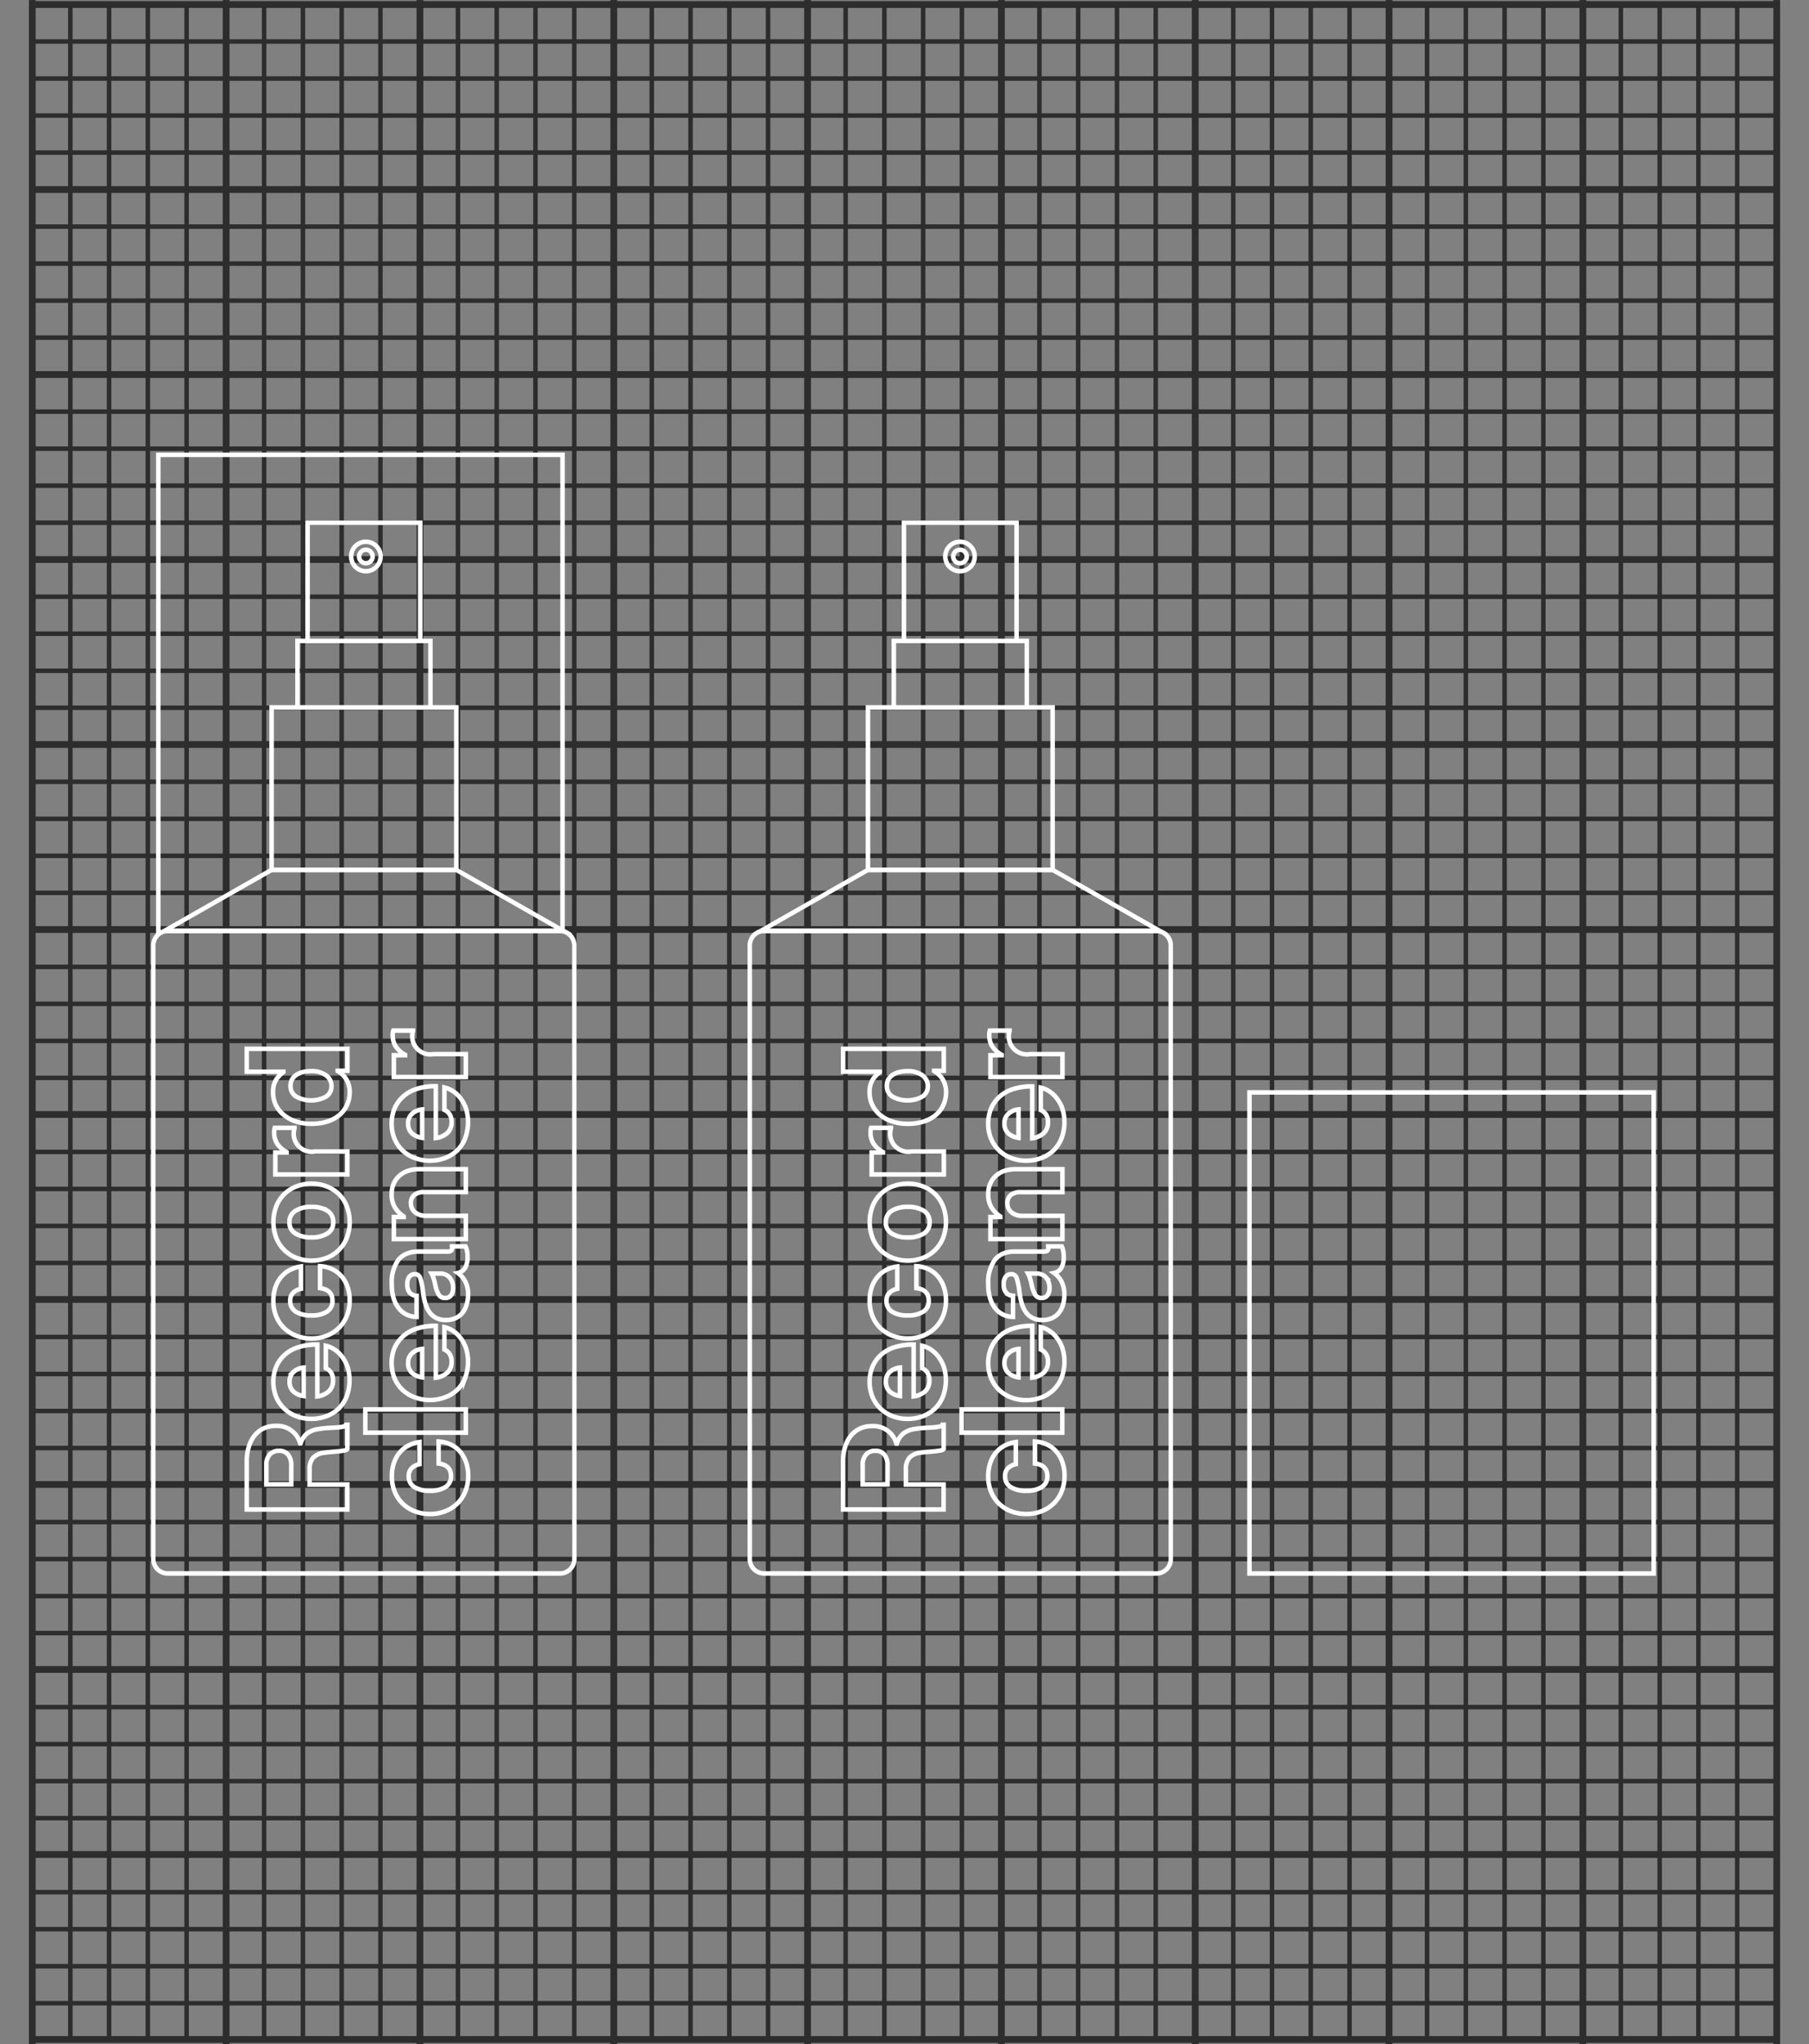 <svg xmlns="http://www.w3.org/2000/svg" viewBox="0 0 400 452.01"><rect x="0" y="0" width="400" height="452.01" fill="#808080" stroke="none"/><defs><style>.a,.b,.c,.d{fill:none}.a,.b{stroke:#2d2d2d}.a,.b,.c{stroke-miterlimit:10}.a{stroke-width:1.5px}.c,.d{stroke:#fff}.e{stroke:#9d9fa2}</style></defs><title>record-cleaner-mobile</title><path class="a" d="M7.06 1H393M7.06 41.91H393M7.06 82.82H393M7.06 123.73H393M7.06 164.64H393M7.06 205.55H393M7.06 246.45H393M7.06 287.36H393M7.06 328.27H393M7.06 369.18H393M7.06 410.09H393M7.06 451H393M7.14.01v452M50 .01v452M92.86.01v452m42.85-452v452m42.86-452v452m42.86-452v452m42.86-452v452m42.85-452v452M350 .01v452m42.86-452v452"/><path class="b" d="M6.98 1v449.5M15.55 1v449.5M24.12 1v449.5M32.69 1v449.5M41.26 1v449.5M49.83 1v449.5M58.4 1v449.5M66.98 1v449.5M75.55 1v449.5M84.12 1v449.5M92.69 1v449.5M101.26 1v449.5M109.83 1v449.5M118.4 1v449.5M126.98 1v449.5M135.55 1v449.5M144.12 1v449.5M152.69 1v449.5M161.26 1v449.5M169.83 1v449.5M178.4 1v449.5M186.98 1v449.5M195.55 1v449.5M204.12 1v449.5M212.69 1v449.5M221.26 1v449.5M229.83 1v449.5M238.4 1v449.5M246.98 1v449.5M255.55 1v449.5M264.12 1v449.5M272.69 1v449.5M281.26 1v449.5M289.83 1v449.5M298.4 1v449.5M306.98 1v449.5M315.55 1v449.5M324.12 1v449.5M332.69 1v449.5M341.26 1v449.5M349.83 1v449.5M358.4 1v449.5M366.98 1v449.5M375.55 1v449.5M384.12 1v449.5M392.69 1v449.5M6.95 9.18h385.87M6.95 17.37h385.87M6.95 25.55h385.87M6.95 33.74h385.87M6.95 41.92h385.87M6.95 50.11h385.87M6.95 58.29h385.87M6.95 66.48h385.87M6.95 74.66h385.87M6.95 82.85h385.87M6.95 91.03h385.87M6.95 99.22h385.87M6.95 107.4h385.87M6.95 115.59h385.87M6.95 123.77h385.87M6.95 131.96h385.87M6.95 140.14h385.87M6.95 148.33h385.87M6.95 156.51h385.87M6.95 164.7h385.87M6.95 172.88h385.87M6.95 181.07h385.87M6.95 189.25h385.87M6.95 197.44h385.87M6.95 205.62h385.87M6.95 213.81h385.87M6.95 221.99h385.87M6.95 230.18h385.87M6.95 238.36h385.87M6.95 246.55h385.87M6.95 254.73h385.87M6.95 262.92h385.87M6.95 271.1h385.87M6.95 279.28h385.87M6.95 287.47h385.87M6.95 295.65h385.87M6.95 303.84h385.87M6.95 312.02h385.87M6.95 320.21h385.87M6.95 328.39h385.87M6.95 336.58h385.87M6.95 344.76h385.87M6.95 352.95h385.87M6.95 361.13h385.87M6.95 369.32h385.87M6.95 377.5h385.87M6.95 385.69h385.87M6.95 393.87h385.87M6.95 402.06h385.87M6.95 410.24h385.87M6.95 418.43h385.87M6.95 426.61h385.87M6.95 434.8h385.87M6.95 442.98h385.87"/><circle class="c" cx="80.9" cy="123.06" r="3.26"/><circle class="c" cx="80.9" cy="123.06" r="1.5"/><circle class="c" cx="212.27" cy="123.06" r="3.26"/><circle class="c" cx="212.27" cy="123.06" r="1.5"/><path class="d" d="M60.06 192.36h40.83l23.71 13.51H36.36l23.7-13.51z"/><path class="d" d="M127 344.68a3.19 3.19 0 0 1-3.1 3.27H37a3.19 3.19 0 0 1-3.1-3.27V209.14a3.19 3.19 0 0 1 3.1-3.27h86.88a3.19 3.19 0 0 1 3.1 3.27zM60.06 156.43h40.83v35.93H60.06zm5.72-14.7h29.4v14.7h-29.4zm2.24-26.13h24.9v26.13h-24.9z"/><path class="e" d="M88.02 325.5h.02-.02z"/><path class="c" d="M54.56 323.13A10.92 10.92 0 0 1 55 320a7.38 7.38 0 0 1 1.23-2.47 5.68 5.68 0 0 1 2-1.63 6.15 6.15 0 0 1 2.75-.59 5.28 5.28 0 0 1 5.39 3.86h.09A4.71 4.71 0 0 1 67.9 317a5.4 5.4 0 0 1 2.63-1 16.92 16.92 0 0 1 2.13-.23l1.87-.11a9.44 9.44 0 0 0 1.37-.19q.54-.12.64-.41h.28v5.35a.94.94 0 0 1-.64.33 12.55 12.55 0 0 1-1.25.19l-1.59.14q-.86.06-1.7.19a3.88 3.88 0 0 0-2.37 1.07 3.72 3.72 0 0 0-.81 2.63v3.33h8.34v5.51H54.56zm9.12-1.48a2.5 2.5 0 0 0-2-.83 2.67 2.67 0 0 0-2 .79 3.27 3.27 0 0 0-.78 2.38v4.26h5.5v-4.14a3.69 3.69 0 0 0-.72-2.46zm12.97-12.84a7.55 7.55 0 0 1-1.77 2.68 7.88 7.88 0 0 1-2.69 1.68 9.38 9.38 0 0 1-3.36.59 9.17 9.17 0 0 1-3.31-.59 7.91 7.91 0 0 1-2.68-1.68 7.76 7.76 0 0 1-1.77-2.58 9.07 9.07 0 0 1-.11-6.4 7.63 7.63 0 0 1 1.46-2.38 7.93 7.93 0 0 1 3.3-2.13 12.89 12.89 0 0 1 4.44-.67v11.46a4.69 4.69 0 0 0 2.55-1.12 3.2 3.2 0 0 0 .93-2.46 3 3 0 0 0-.42-1.65 2.68 2.68 0 0 0-1.17-1v-4.96a5.9 5.9 0 0 1 2.07.93 6.65 6.65 0 0 1 1.7 1.74 7.53 7.53 0 0 1 1.09 2.23 10.25 10.25 0 0 1-.26 6.3zm-11.78-5.39a2.73 2.73 0 0 0-.84 2.05 2.9 2.9 0 0 0 .84 2.24 4.36 4.36 0 0 0 2.27 1v-6.29a3.76 3.76 0 0 0-2.28 1zM76.68 291a7.76 7.76 0 0 1-1.77 2.66 8 8 0 0 1-2.68 1.71 9 9 0 0 1-3.35.61 9.25 9.25 0 0 1-3.35-.59 7.9 7.9 0 0 1-2.68-1.68 7.65 7.65 0 0 1-1.77-2.63 8.91 8.91 0 0 1-.64-3.44 9.07 9.07 0 0 1 .45-2.94 7.06 7.06 0 0 1 1.26-2.29 6.38 6.38 0 0 1 1.93-1.56 7.41 7.41 0 0 1 2.46-.78V285a3.47 3.47 0 0 0-1.73.89 2.33 2.33 0 0 0-.64 1.73 2.72 2.72 0 0 0 1.26 2.46 6.33 6.33 0 0 0 3.44.81 6.17 6.17 0 0 0 3.39-.81 2.73 2.73 0 0 0 1.25-2.46q0-2.43-2.74-2.77V280a6.91 6.91 0 0 1 2.57.61 6.29 6.29 0 0 1 2.09 1.53 7 7 0 0 1 1.39 2.37 9 9 0 0 1 .5 3.07 9.12 9.12 0 0 1-.64 3.42zm0-17.26a7.78 7.78 0 0 1-4.45 4.42 9.52 9.52 0 0 1-6.69 0 7.78 7.78 0 0 1-4.45-4.42 9.93 9.93 0 0 1 0-7 7.75 7.75 0 0 1 1.77-2.68 8 8 0 0 1 2.68-1.71 9.52 9.52 0 0 1 6.69 0 8 8 0 0 1 2.68 1.71 7.73 7.73 0 0 1 1.77 2.68 9.93 9.93 0 0 1 0 7zm-4.3-6a6.37 6.37 0 0 0-3.5-.86 6.45 6.45 0 0 0-3.52.86 2.82 2.82 0 0 0-1.36 2.53 2.78 2.78 0 0 0 1.34 2.52 6.54 6.54 0 0 0 3.52.84 6.45 6.45 0 0 0 3.5-.84 2.79 2.79 0 0 0 1.32-2.52 2.83 2.83 0 0 0-1.3-2.54zm-11.5-12.88h2.49v-.09a6 6 0 0 1-2.09-1.87 4.54 4.54 0 0 1-.65-2.49 2.74 2.74 0 0 1 .12-1h4.36v.13a4 4 0 0 0 4.54 5.1h7.16v5.07H60.88zm15.86-10.52a6.3 6.3 0 0 1-1.67 2.21 7.73 7.73 0 0 1-2.66 1.45 11.44 11.44 0 0 1-3.56.51 10.86 10.86 0 0 1-3.42-.51 8.07 8.07 0 0 1-2.66-1.43 6.57 6.57 0 0 1-1.77-2.2 6.38 6.38 0 0 1-.62-2.83 5.07 5.07 0 0 1 .64-2.71 6.09 6.09 0 0 1 1.63-1.74V237h-8.09v-5.07h22.26v4.86h-2.15v.06a5.23 5.23 0 0 1 1.95 1.91 5.42 5.42 0 0 1 .7 2.79 6.74 6.74 0 0 1-.58 2.79zm-4.69-6.58a5.4 5.4 0 0 0-3.21-.89 8 8 0 0 0-1.85.2 4.28 4.28 0 0 0-1.46.62 3.09 3.09 0 0 0-.95 1 2.91 2.91 0 0 0-.34 1.45 2.68 2.68 0 0 0 1.26 2.37 6.92 6.92 0 0 0 6.58 0 2.64 2.64 0 0 0 1.21-2.32 2.87 2.87 0 0 0-1.24-2.43zm30.84 92.06a7.76 7.76 0 0 1-1.77 2.66 8 8 0 0 1-2.68 1.71 9 9 0 0 1-3.35.61 9.25 9.25 0 0 1-3.35-.59 7.9 7.9 0 0 1-2.68-1.68 7.65 7.65 0 0 1-1.77-2.63 8.91 8.91 0 0 1-.64-3.44 9.07 9.07 0 0 1 .45-2.94 7.06 7.06 0 0 1 1.26-2.29 6.38 6.38 0 0 1 1.93-1.56 7.4 7.4 0 0 1 2.46-.78v4.89a3.47 3.47 0 0 0-1.73.89 2.33 2.33 0 0 0-.64 1.73 2.72 2.72 0 0 0 1.26 2.46 6.33 6.33 0 0 0 3.44.81 6.18 6.18 0 0 0 3.39-.81 2.73 2.73 0 0 0 1.25-2.46q0-2.43-2.74-2.77v-4.86a6.91 6.91 0 0 1 2.57.61 6.29 6.29 0 0 1 2.09 1.53 7 7 0 0 1 1.39 2.37 9 9 0 0 1 .5 3.07 9.12 9.12 0 0 1-.64 3.47zm-22.11-18.15H103v5.14H80.78zm22.08-7a7.55 7.55 0 0 1-1.77 2.68 7.88 7.88 0 0 1-2.7 1.65 9.38 9.38 0 0 1-3.36.59 9.17 9.17 0 0 1-3.31-.59 7.91 7.91 0 0 1-2.72-1.65 7.76 7.76 0 0 1-1.77-2.58 9.08 9.08 0 0 1-.11-6.4 7.64 7.64 0 0 1 1.5-2.37 7.93 7.93 0 0 1 3.31-2.13 12.89 12.89 0 0 1 4.44-.67v11.46a4.68 4.68 0 0 0 2.55-1.12 3.2 3.2 0 0 0 .93-2.46 3 3 0 0 0-.42-1.65 2.68 2.68 0 0 0-1.17-1v-4.95a5.9 5.9 0 0 1 2.07.93 6.64 6.64 0 0 1 1.7 1.74 7.55 7.55 0 0 1 1.09 2.23 10.25 10.25 0 0 1-.26 6.3zm-11.78-5.38a2.73 2.73 0 0 0-.84 2.05 2.9 2.9 0 0 0 .84 2.24 4.35 4.35 0 0 0 2.27 1v-6.29a3.75 3.75 0 0 0-2.27 1zm12.04-10.62a4.85 4.85 0 0 1-.92 1.71 4.21 4.21 0 0 1-1.51 1.12 5.06 5.06 0 0 1-2.09.4 4.64 4.64 0 0 1-2.21-.48 4.13 4.13 0 0 1-1.48-1.32 6.57 6.57 0 0 1-.89-1.95 16 16 0 0 1-.47-2.35 15.37 15.37 0 0 0-.62-3.14 1.19 1.19 0 0 0-1.15-.9 1.58 1.58 0 0 0-1.25.53 2.56 2.56 0 0 0-.47 1.71 2.76 2.76 0 0 0 .53 1.85 2.2 2.2 0 0 0 1.52.7v4.67a5.46 5.46 0 0 1-2.12-.48 4.92 4.92 0 0 1-1.74-1.34 6.59 6.59 0 0 1-1.18-2.21 10.15 10.15 0 0 1-.44-3.16 8.54 8.54 0 0 1 1.49-5.48 4.85 4.85 0 0 1 1.88-1.34 6.57 6.57 0 0 1 2.54-.44h6.26a1.51 1.51 0 0 0 1-.23.94.94 0 0 0 .14-.83v-.09h3a4.39 4.39 0 0 1 .3.87 5.58 5.58 0 0 1 .14 1.34 5 5 0 0 1-.51 2.52 2.5 2.5 0 0 1-1.63 1.15 5.64 5.64 0 0 1 1.63 1.85 6.35 6.35 0 0 1 .64 3.1 7.28 7.28 0 0 1-.39 2.22zm-3.7-6.15a2.63 2.63 0 0 0-2.09-.89h-1.9a5.84 5.84 0 0 1 .48 1.17q.2.67.36 1.45a6.51 6.51 0 0 0 .79 2.12 1.54 1.54 0 0 0 1.35.65 1.52 1.52 0 0 0 1.35-.62 2.72 2.72 0 0 0 .42-1.56 3.39 3.39 0 0 0-.76-2.32zm-12.33-13.4h2.18V269a6.42 6.42 0 0 1-2-2.07 5.65 5.65 0 0 1-.67-2.85 5.75 5.75 0 0 1 .45-2.33 5.05 5.05 0 0 1 1.27-1.75 5.35 5.35 0 0 1 1.9-1.09 7.59 7.59 0 0 1 2.44-.37H103v5.07h-9.31a3.19 3.19 0 0 0-2.05.62 2.25 2.25 0 0 0-.78 1.87 2.5 2.5 0 0 0 .93 2 3.71 3.71 0 0 0 2.43.76H103V274H87.09zm15.77-17.4a7.55 7.55 0 0 1-1.77 2.68 7.88 7.88 0 0 1-2.69 1.68 9.38 9.38 0 0 1-3.36.59 9.17 9.17 0 0 1-3.31-.59A7.91 7.91 0 0 1 89 254.4a7.76 7.76 0 0 1-1.77-2.58 9.08 9.08 0 0 1-.11-6.4 7.64 7.64 0 0 1 1.5-2.42 7.93 7.93 0 0 1 3.31-2.13 12.89 12.89 0 0 1 4.44-.67v11.46a4.69 4.69 0 0 0 2.55-1.12 3.2 3.2 0 0 0 .93-2.46 3 3 0 0 0-.42-1.65 2.68 2.68 0 0 0-1.17-1v-4.95a5.9 5.9 0 0 1 2.07.93 6.64 6.64 0 0 1 1.7 1.74 7.55 7.55 0 0 1 1.09 2.23 10.25 10.25 0 0 1-.26 6.3zm-11.78-5.39a2.73 2.73 0 0 0-.84 2.05 2.9 2.9 0 0 0 .84 2.24 4.36 4.36 0 0 0 2.27 1v-6.29a3.76 3.76 0 0 0-2.27 1zm-3.99-12.98h2.49v-.09a6 6 0 0 1-2.09-1.87 4.54 4.54 0 0 1-.65-2.49 2.74 2.74 0 0 1 .12-1h4.36v.1a4 4 0 0 0 4.54 5.1H103v5.07H87.09zm37.3-27.46V100.58H35.01v106.14"/><path class="d" d="M191.92 192.36h40.83l23.7 13.51h-88.23l23.7-13.51z"/><path class="d" d="M258.88 344.68a3.19 3.19 0 0 1-3.1 3.27h-86.89a3.19 3.19 0 0 1-3.1-3.27V209.14a3.19 3.19 0 0 1 3.1-3.27h86.88a3.19 3.19 0 0 1 3.1 3.27zm-66.96-188.25h40.83v35.93h-40.83zm5.72-14.7h29.4v14.7h-29.4zm2.24-26.13h24.9v26.13h-24.9z"/><path class="e" d="M219.88 325.5h.02-.02z"/><path class="c" d="M186.42 323.13a10.92 10.92 0 0 1 .42-3.08 7.39 7.39 0 0 1 1.23-2.47 5.69 5.69 0 0 1 2-1.63 6.15 6.15 0 0 1 2.75-.59 5.28 5.28 0 0 1 5.39 3.86h.09a4.71 4.71 0 0 1 1.45-2.23 5.4 5.4 0 0 1 2.63-1 16.9 16.9 0 0 1 2.13-.23l1.87-.11a9.44 9.44 0 0 0 1.37-.19q.54-.12.64-.41h.28v5.35a.94.94 0 0 1-.64.33 12.55 12.55 0 0 1-1.25.19l-1.59.14q-.86.06-1.7.19a3.88 3.88 0 0 0-2.37 1.07 3.71 3.71 0 0 0-.81 2.63v3.33h8.34v5.51h-22.23zm9.12-1.48a2.5 2.5 0 0 0-2-.83 2.67 2.67 0 0 0-2 .79 3.28 3.28 0 0 0-.78 2.38v4.26h5.48v-4.14a3.69 3.69 0 0 0-.7-2.46zm12.96-12.84a7.55 7.55 0 0 1-1.77 2.68 7.88 7.88 0 0 1-2.69 1.68 9.38 9.38 0 0 1-3.36.59 9.17 9.17 0 0 1-3.31-.59 7.91 7.91 0 0 1-2.68-1.68 7.76 7.76 0 0 1-1.77-2.58 9.08 9.08 0 0 1-.11-6.4 7.64 7.64 0 0 1 1.46-2.38 7.93 7.93 0 0 1 3.31-2.13 12.89 12.89 0 0 1 4.44-.67v11.46a4.69 4.69 0 0 0 2.55-1.12 3.2 3.2 0 0 0 .93-2.46 3 3 0 0 0-.42-1.65 2.68 2.68 0 0 0-1.17-1v-4.96a5.9 5.9 0 0 1 2.07.93 6.64 6.64 0 0 1 1.7 1.74 7.55 7.55 0 0 1 1.09 2.23 10.25 10.25 0 0 1-.26 6.3zm-11.78-5.39a2.73 2.73 0 0 0-.84 2.05 2.9 2.9 0 0 0 .84 2.24 4.36 4.36 0 0 0 2.27 1v-6.29a3.76 3.76 0 0 0-2.27 1zM208.53 291a7.76 7.76 0 0 1-1.77 2.66 8 8 0 0 1-2.68 1.71 9 9 0 0 1-3.35.61 9.25 9.25 0 0 1-3.35-.59 7.9 7.9 0 0 1-2.68-1.68 7.65 7.65 0 0 1-1.77-2.63 8.91 8.91 0 0 1-.64-3.44 9.07 9.07 0 0 1 .45-2.94 7.06 7.06 0 0 1 1.26-2.29 6.38 6.38 0 0 1 1.93-1.56 7.4 7.4 0 0 1 2.46-.78V285a3.47 3.47 0 0 0-1.73.89 2.33 2.33 0 0 0-.64 1.73 2.72 2.72 0 0 0 1.26 2.46 6.33 6.33 0 0 0 3.44.81 6.18 6.18 0 0 0 3.39-.81 2.73 2.73 0 0 0 1.25-2.46q0-2.43-2.74-2.77V280a6.91 6.91 0 0 1 2.57.61 6.29 6.29 0 0 1 2.09 1.53 7 7 0 0 1 1.39 2.37 9 9 0 0 1 .5 3.07 9.12 9.12 0 0 1-.64 3.42zm0-17.26a7.78 7.78 0 0 1-4.45 4.42 9.52 9.52 0 0 1-6.69 0 7.78 7.78 0 0 1-4.45-4.42 9.93 9.93 0 0 1 0-7 7.75 7.75 0 0 1 1.77-2.68 8 8 0 0 1 2.68-1.71 9.52 9.52 0 0 1 6.69 0 8 8 0 0 1 2.68 1.71 7.73 7.73 0 0 1 1.77 2.68 9.93 9.93 0 0 1 0 7zm-4.3-6a6.37 6.37 0 0 0-3.5-.86 6.45 6.45 0 0 0-3.52.86 2.82 2.82 0 0 0-1.34 2.54 2.78 2.78 0 0 0 1.34 2.52 6.54 6.54 0 0 0 3.52.84 6.45 6.45 0 0 0 3.5-.84 2.79 2.79 0 0 0 1.32-2.52 2.83 2.83 0 0 0-1.31-2.55zm-11.49-12.88h2.49v-.09a6 6 0 0 1-2.09-1.87 4.54 4.54 0 0 1-.65-2.49 2.74 2.74 0 0 1 .12-1H197v.13a4 4 0 0 0 4.54 5.1h7.16v5.07h-15.96zm15.86-10.52a6.3 6.3 0 0 1-1.67 2.21 7.73 7.73 0 0 1-2.66 1.45 11.44 11.44 0 0 1-3.56.51 10.87 10.87 0 0 1-3.42-.51 8.08 8.08 0 0 1-2.66-1.43 6.57 6.57 0 0 1-1.73-2.19 6.38 6.38 0 0 1-.62-2.83 5.07 5.07 0 0 1 .64-2.71 6.08 6.08 0 0 1 1.63-1.74v-.1h-8.12v-5.07h22.26v4.86h-2.15v.06a5.23 5.23 0 0 1 1.95 1.91 5.42 5.42 0 0 1 .7 2.79 6.74 6.74 0 0 1-.59 2.79zm-4.69-6.58a5.4 5.4 0 0 0-3.21-.89 8 8 0 0 0-1.85.2 4.28 4.28 0 0 0-1.46.62 3.09 3.09 0 0 0-.95 1 2.91 2.91 0 0 0-.34 1.45 2.68 2.68 0 0 0 1.26 2.37 6.92 6.92 0 0 0 6.58 0 2.65 2.65 0 0 0 1.21-2.32 2.87 2.87 0 0 0-1.24-2.43zm30.84 92.06a7.76 7.76 0 0 1-1.77 2.66 8 8 0 0 1-2.68 1.71 9 9 0 0 1-3.35.61 9.25 9.25 0 0 1-3.35-.59 7.9 7.9 0 0 1-2.68-1.68 7.65 7.65 0 0 1-1.77-2.63 8.91 8.91 0 0 1-.64-3.44 9.07 9.07 0 0 1 .45-2.94 7.06 7.06 0 0 1 1.26-2.29 6.38 6.38 0 0 1 1.93-1.56 7.41 7.41 0 0 1 2.46-.78v4.89a3.47 3.47 0 0 0-1.73.89 2.33 2.33 0 0 0-.64 1.73 2.72 2.72 0 0 0 1.26 2.46 6.33 6.33 0 0 0 3.44.81 6.17 6.17 0 0 0 3.39-.81 2.73 2.73 0 0 0 1.25-2.46q0-2.43-2.74-2.77v-4.86a6.91 6.91 0 0 1 2.57.61 6.29 6.29 0 0 1 2.09 1.53 7 7 0 0 1 1.39 2.37 9 9 0 0 1 .5 3.07 9.12 9.12 0 0 1-.64 3.47zm-22.12-18.15h22.26v5.14h-22.26zm22.09-7a7.55 7.55 0 0 1-1.77 2.68 7.88 7.88 0 0 1-2.69 1.68 9.38 9.38 0 0 1-3.36.59 9.17 9.17 0 0 1-3.31-.59 7.91 7.91 0 0 1-2.68-1.68 7.76 7.76 0 0 1-1.77-2.58 9.08 9.08 0 0 1-.11-6.4 7.63 7.63 0 0 1 1.46-2.38 7.93 7.93 0 0 1 3.31-2.13 12.89 12.89 0 0 1 4.44-.67v11.46a4.67 4.67 0 0 0 2.55-1.12 3.2 3.2 0 0 0 .93-2.46 3 3 0 0 0-.42-1.65 2.68 2.68 0 0 0-1.17-1v-4.95a5.9 5.9 0 0 1 2.07.93 6.65 6.65 0 0 1 1.7 1.74 7.53 7.53 0 0 1 1.09 2.23 10.25 10.25 0 0 1-.26 6.3zm-11.78-5.38a2.73 2.73 0 0 0-.84 2.05 2.9 2.9 0 0 0 .84 2.24 4.35 4.35 0 0 0 2.27 1v-6.29a3.75 3.75 0 0 0-2.27 1zM235 288.67a4.85 4.85 0 0 1-.92 1.71 4.21 4.21 0 0 1-1.51 1.12 5.06 5.06 0 0 1-2.09.4 4.64 4.64 0 0 1-2.21-.48 4.13 4.13 0 0 1-1.48-1.32 6.57 6.57 0 0 1-.89-1.95 15.93 15.93 0 0 1-.47-2.35 15.37 15.37 0 0 0-.62-3.14 1.19 1.19 0 0 0-1.15-.9 1.58 1.58 0 0 0-1.25.53 2.56 2.56 0 0 0-.47 1.71 2.76 2.76 0 0 0 .53 1.85 2.2 2.2 0 0 0 1.53.7v4.67a5.46 5.46 0 0 1-2.12-.48 4.92 4.92 0 0 1-1.74-1.34 6.59 6.59 0 0 1-1.18-2.21 10.15 10.15 0 0 1-.44-3.16 8.54 8.54 0 0 1 1.49-5.48 4.84 4.84 0 0 1 1.82-1.34 6.57 6.57 0 0 1 2.54-.44h6.26a1.51 1.51 0 0 0 1-.23.94.94 0 0 0 .14-.83v-.09h3a4.39 4.39 0 0 1 .3.87 5.58 5.58 0 0 1 .14 1.34 5 5 0 0 1-.51 2.52 2.5 2.5 0 0 1-1.63 1.15 5.64 5.64 0 0 1 1.63 1.85 6.35 6.35 0 0 1 .64 3.1 7.28 7.28 0 0 1-.34 2.22zm-3.7-6.15a2.63 2.63 0 0 0-2.09-.89h-1.9a5.81 5.81 0 0 1 .48 1.17q.2.67.36 1.45a6.51 6.51 0 0 0 .79 2.12 1.54 1.54 0 0 0 1.35.65 1.52 1.52 0 0 0 1.35-.62 2.72 2.72 0 0 0 .42-1.56 3.39 3.39 0 0 0-.78-2.32zm-12.3-13.4h2.18V269a6.43 6.43 0 0 1-2-2.07 5.65 5.65 0 0 1-.67-2.85 5.75 5.75 0 0 1 .45-2.33 5.05 5.05 0 0 1 1.25-1.74 5.35 5.35 0 0 1 1.9-1.09 7.59 7.59 0 0 1 2.44-.37h10.37v5.07h-9.34a3.19 3.19 0 0 0-2.05.62 2.25 2.25 0 0 0-.78 1.87 2.5 2.5 0 0 0 .93 2 3.71 3.71 0 0 0 2.43.76h8.81V274H219zm15.72-17.4a7.55 7.55 0 0 1-1.77 2.68 7.88 7.88 0 0 1-2.69 1.68 9.38 9.38 0 0 1-3.36.59 9.17 9.17 0 0 1-3.31-.59 7.91 7.91 0 0 1-2.68-1.68 7.76 7.76 0 0 1-1.77-2.58 9.07 9.07 0 0 1-.11-6.4 7.63 7.63 0 0 1 1.46-2.38 7.93 7.93 0 0 1 3.31-2.13 12.89 12.89 0 0 1 4.44-.67v11.46a4.69 4.69 0 0 0 2.55-1.12 3.2 3.2 0 0 0 .93-2.46 3 3 0 0 0-.42-1.65 2.68 2.68 0 0 0-1.17-1v-4.95a5.9 5.9 0 0 1 2.07.93 6.65 6.65 0 0 1 1.7 1.74 7.53 7.53 0 0 1 1.09 2.23 10.25 10.25 0 0 1-.26 6.3zm-11.78-5.39a2.73 2.73 0 0 0-.84 2.05 2.9 2.9 0 0 0 .84 2.24 4.36 4.36 0 0 0 2.27 1v-6.29a3.76 3.76 0 0 0-2.27 1zM219 233.35h2.49v-.09a6 6 0 0 1-2.09-1.87 4.54 4.54 0 0 1-.65-2.49 2.74 2.74 0 0 1 .12-1h4.36v.1a4 4 0 0 0 4.54 5.1h7.16v5.07H219zm57.28 8.22h89.38v106.39h-89.38z"/></svg>